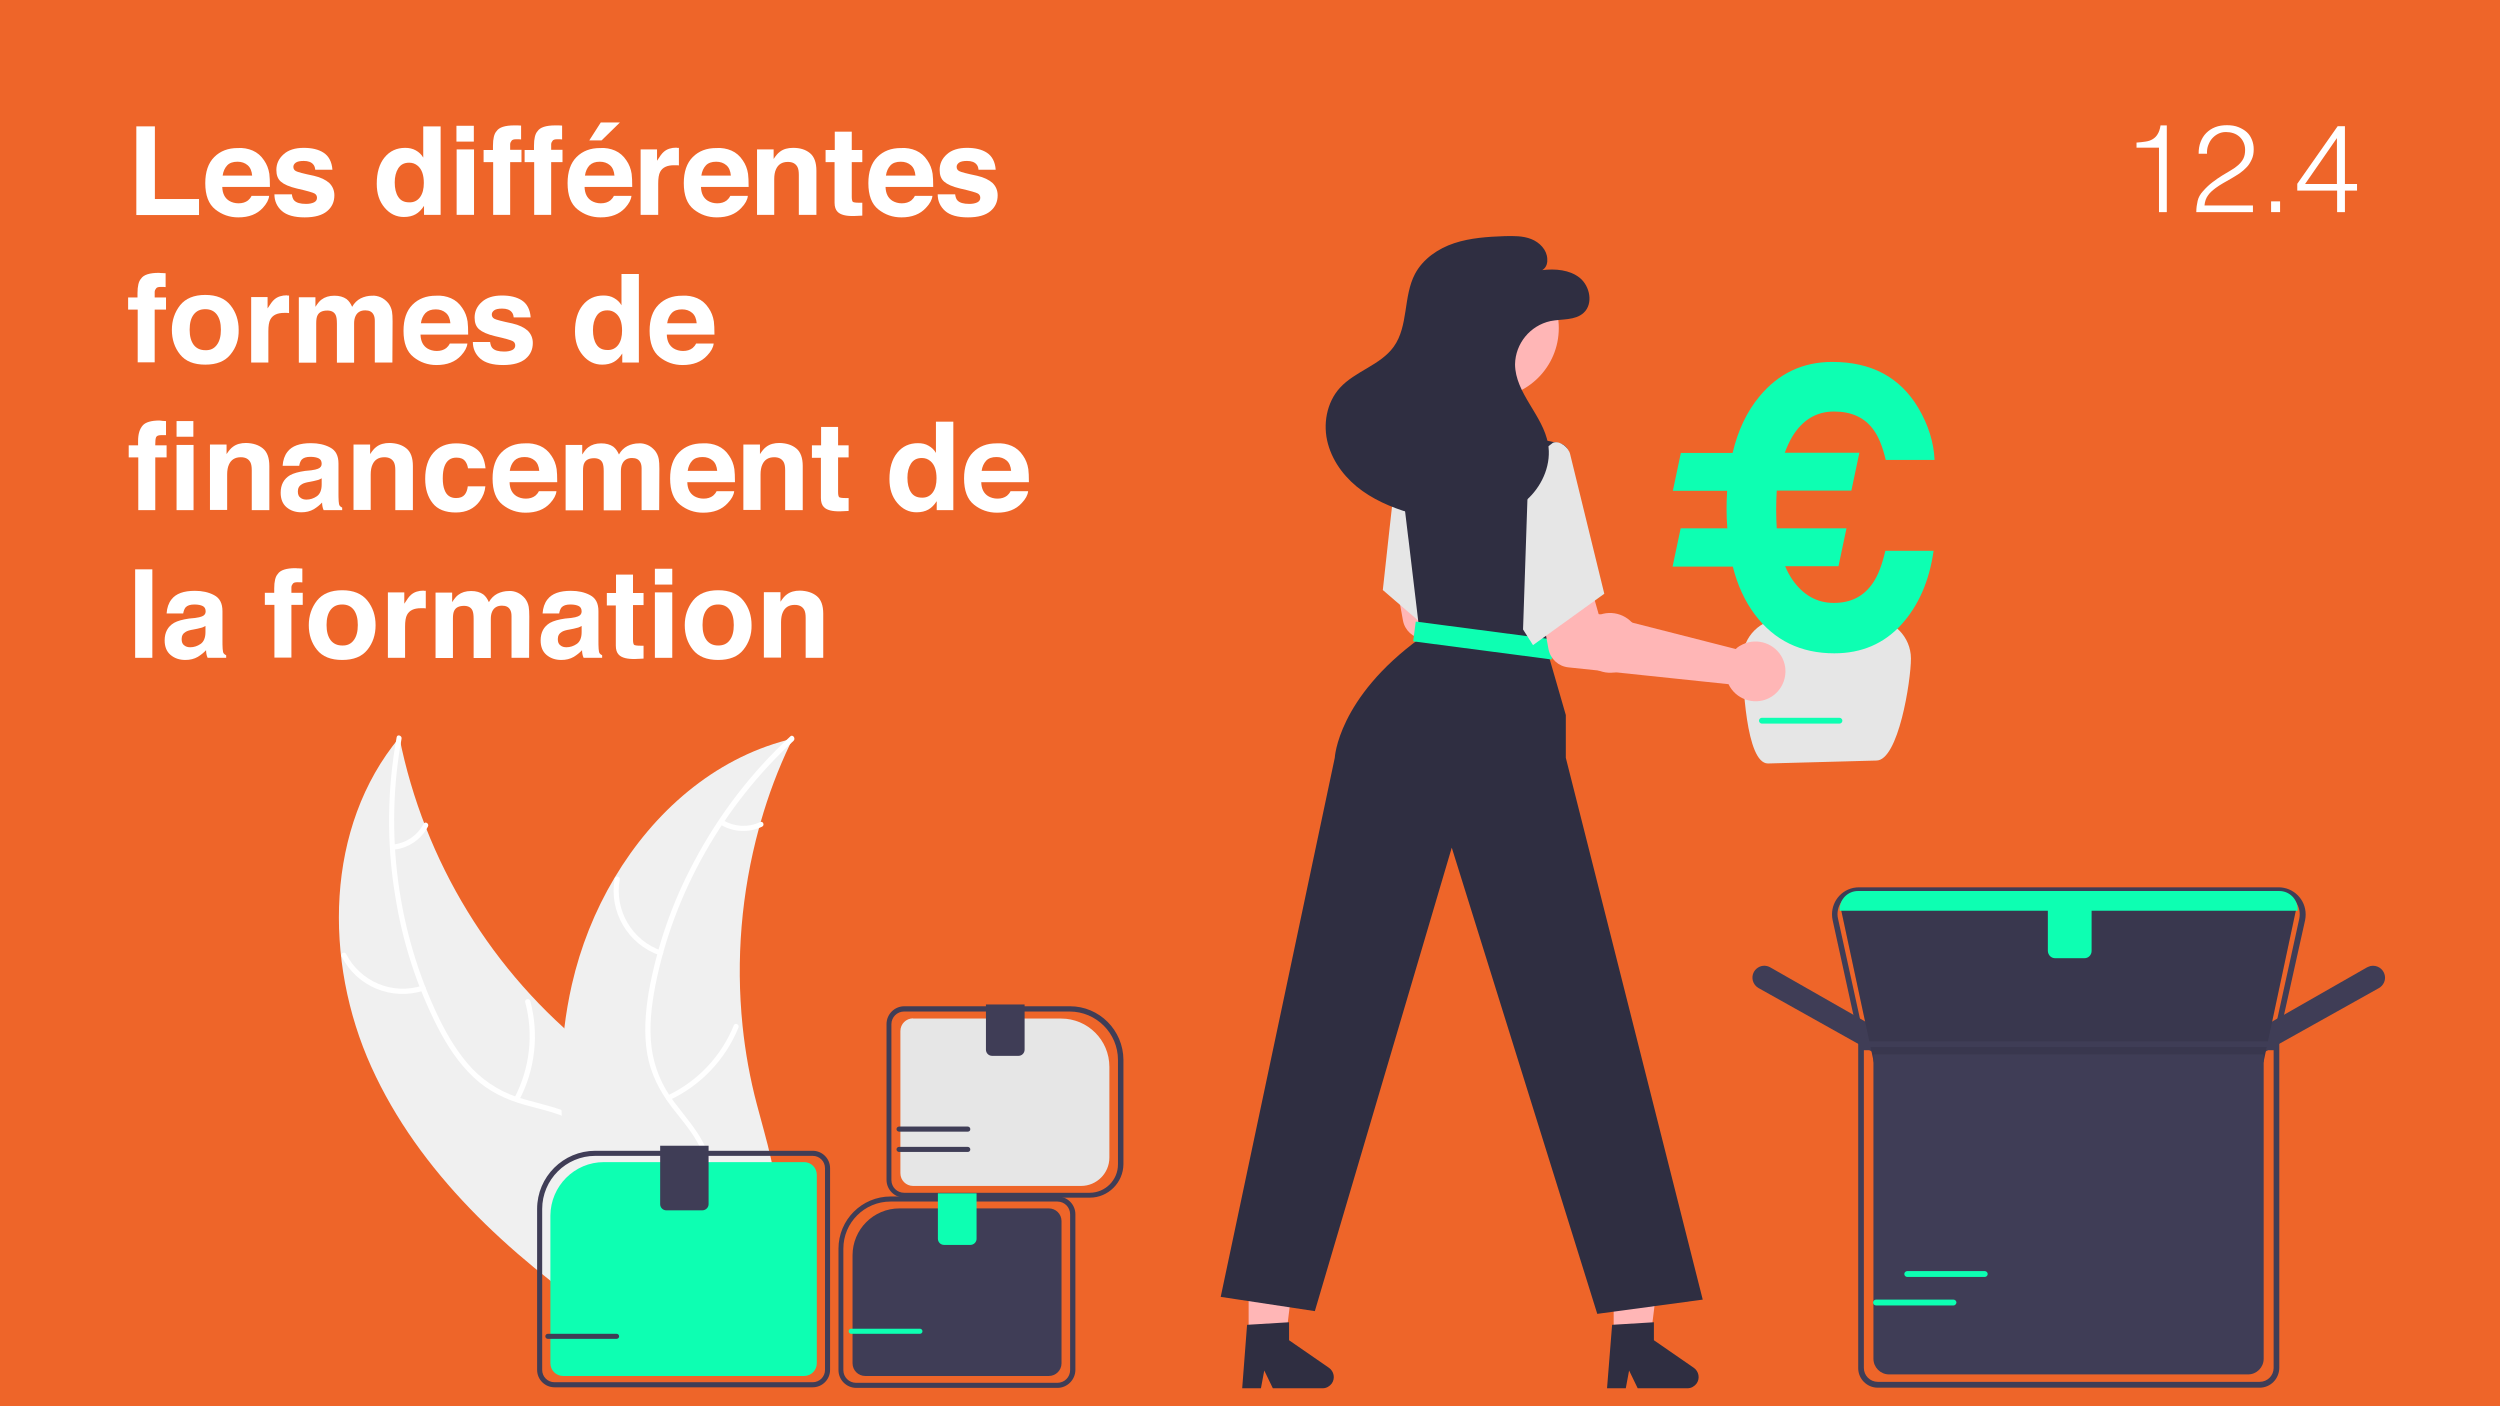 <?xml version="1.0" encoding="UTF-8"?>
<!-- Generator: Adobe Illustrator 27.4.1, SVG Export Plug-In . SVG Version: 6.00 Build 0)  -->
<svg xmlns="http://www.w3.org/2000/svg" xmlns:xlink="http://www.w3.org/1999/xlink" version="1.1" id="Calque_1" x="0px" y="0px" viewBox="0 0 1280 720" style="enable-background:new 0 0 1280 720;" xml:space="preserve">
<style type="text/css">
	.st0{fill:#EE6529;}
	.st1{fill:#FFFFFF;}
	.st2{fill:#F0F0F0;}
	.st3{fill:#E6E6E6;}
	.st4{fill:#FFB6B6;}
	.st5{fill:#2F2E41;}
	.st6{fill:#0DFFB2;}
	.st7{fill:#3F3D56;}
	.st8{opacity:0.1;enable-background:new    ;}
</style>
<rect class="st0" width="1280" height="720"></rect>
<g>
	<path class="st1" d="M69.8,64.7h9.5v37.2h22.6v8.2H69.8V64.7z"></path>
	<path class="st1" d="M129.4,77.1c2.3,1,4.3,2.7,5.8,5c1.4,2,2.3,4.3,2.7,6.9c0.2,1.5,0.3,3.8,0.3,6.7h-24.4   c0.1,3.4,1.3,5.7,3.5,7.1c1.3,0.8,3,1.3,4.8,1.3c2,0,3.6-0.5,4.9-1.5c0.7-0.6,1.3-1.3,1.8-2.3h9c-0.2,2-1.3,4-3.2,6.1   c-3,3.3-7.2,4.9-12.6,4.9c-4.5,0-8.4-1.4-11.8-4.1s-5.1-7.2-5.1-13.4c0-5.8,1.5-10.3,4.6-13.4c3.1-3.1,7.1-4.6,12-4.6   C124.4,75.6,127.1,76.1,129.4,77.1z M116.3,84.7c-1.2,1.3-2,3-2.3,5.2h15.1c-0.2-2.3-0.9-4.1-2.3-5.3c-1.4-1.2-3.1-1.8-5.2-1.8   C119.3,82.8,117.5,83.4,116.3,84.7z"></path>
	<path class="st1" d="M149.4,99.3c0.2,1.6,0.6,2.7,1.2,3.3c1.1,1.2,3.1,1.8,6.1,1.8c1.7,0,3.1-0.3,4.1-0.8s1.5-1.3,1.5-2.3   c0-1-0.4-1.7-1.2-2.2c-0.8-0.5-3.9-1.4-9.2-2.6c-3.8-0.9-6.5-2.1-8.1-3.5c-1.6-1.4-2.3-3.4-2.3-6c0-3.1,1.2-5.8,3.7-8   c2.4-2.2,5.9-3.3,10.3-3.3c4.2,0,7.6,0.8,10.2,2.5s4.2,4.6,4.5,8.7h-8.8c-0.1-1.1-0.4-2-1-2.7c-1-1.2-2.6-1.8-4.9-1.8   c-1.9,0-3.3,0.3-4.1,0.9c-0.8,0.6-1.2,1.3-1.2,2.1c0,1,0.4,1.7,1.3,2.2c0.9,0.5,3.9,1.3,9.2,2.4c3.5,0.8,6.1,2.1,7.9,3.7   c1.7,1.7,2.6,3.8,2.6,6.3c0,3.3-1.2,6-3.7,8.1c-2.5,2.1-6.3,3.2-11.5,3.2c-5.3,0-9.2-1.1-11.7-3.3c-2.5-2.2-3.8-5.1-3.8-8.5H149.4z   "></path>
	<path class="st1" d="M212.9,77c1.6,0.9,2.9,2.1,3.8,3.7v-16h8.9V110h-8.5v-4.6c-1.3,2-2.7,3.4-4.3,4.3s-3.6,1.4-6,1.4   c-3.9,0-7.2-1.6-9.9-4.8c-2.7-3.2-4-7.2-4-12.2c0-5.7,1.3-10.2,4-13.5s6.2-4.9,10.6-4.9C209.5,75.7,211.3,76.1,212.9,77z    M215.1,100.9c1.3-1.8,1.9-4.2,1.9-7.2c0-4.1-1-7-3.1-8.8c-1.3-1.1-2.7-1.6-4.4-1.6c-2.6,0-4.4,1-5.6,2.9c-1.2,1.9-1.8,4.3-1.8,7.2   c0,3.1,0.6,5.6,1.8,7.4c1.2,1.9,3.1,2.8,5.6,2.8C211.9,103.7,213.8,102.7,215.1,100.9z"></path>
	<path class="st1" d="M242.6,72.5h-8.9v-8.1h8.9V72.5z M233.8,76.5h8.9V110h-8.9V76.5z"></path>
	<path class="st1" d="M265,64.2c0.5,0,1.1,0.1,1.8,0.1v7.1c-0.5-0.1-1.3-0.1-2.5-0.1c-1.2,0-2,0.2-2.4,0.8c-0.4,0.5-0.7,1.1-0.7,1.8   s0,1.6,0,2.8h5.8V83h-5.8v27h-8.7V83h-4.9v-6.2h4.8v-2.2c0-3.6,0.6-6.1,1.8-7.4c1.3-2,4.3-3,9.2-3C264.1,64.2,264.6,64.2,265,64.2z   "></path>
	<path class="st1" d="M286,64.2c0.5,0,1.1,0.1,1.8,0.1v7.1c-0.5-0.1-1.3-0.1-2.5-0.1c-1.2,0-2,0.2-2.4,0.8c-0.4,0.5-0.7,1.1-0.7,1.8   s0,1.6,0,2.8h5.8V83h-5.8v27h-8.7V83h-4.9v-6.2h4.8v-2.2c0-3.6,0.6-6.1,1.8-7.4c1.3-2,4.3-3,9.2-3C285,64.2,285.5,64.2,286,64.2z"></path>
	<path class="st1" d="M314.9,77.1c2.3,1,4.3,2.7,5.8,5c1.4,2,2.3,4.3,2.7,6.9c0.2,1.5,0.3,3.8,0.3,6.7h-24.4   c0.1,3.4,1.3,5.7,3.5,7.1c1.3,0.8,3,1.3,4.8,1.3c2,0,3.6-0.5,4.9-1.5c0.7-0.6,1.3-1.3,1.8-2.3h9c-0.2,2-1.3,4-3.2,6.1   c-3,3.3-7.2,4.9-12.6,4.9c-4.5,0-8.4-1.4-11.8-4.1s-5.1-7.2-5.1-13.4c0-5.8,1.5-10.3,4.6-13.4c3.1-3.1,7.1-4.6,12-4.6   C310,75.6,312.6,76.1,314.9,77.1z M301.8,84.7c-1.2,1.3-2,3-2.3,5.2h15.1c-0.2-2.3-0.9-4.1-2.3-5.3c-1.4-1.2-3.1-1.8-5.2-1.8   C304.8,82.8,303.1,83.4,301.8,84.7z M317.4,62.7l-9.4,9.2h-6.3l5.9-9.2H317.4z"></path>
	<path class="st1" d="M346.8,75.7c0.1,0,0.4,0,0.8,0v9c-0.6-0.1-1-0.1-1.5-0.1c-0.4,0-0.8,0-1,0c-3.5,0-5.9,1.1-7.1,3.4   c-0.7,1.3-1,3.3-1,6v16H328V76.5h8.4v5.8c1.4-2.2,2.5-3.8,3.5-4.6c1.6-1.4,3.8-2.1,6.4-2.1C346.5,75.7,346.6,75.7,346.8,75.7z"></path>
	<path class="st1" d="M374.5,77.1c2.3,1,4.3,2.7,5.8,5c1.4,2,2.3,4.3,2.7,6.9c0.2,1.5,0.3,3.8,0.3,6.7h-24.4   c0.1,3.4,1.3,5.7,3.5,7.1c1.3,0.8,3,1.3,4.8,1.3c2,0,3.6-0.5,4.9-1.5c0.7-0.6,1.3-1.3,1.8-2.3h9c-0.2,2-1.3,4-3.3,6.1   c-3,3.3-7.2,4.9-12.6,4.9c-4.5,0-8.4-1.4-11.8-4.1s-5.1-7.2-5.1-13.4c0-5.8,1.5-10.3,4.6-13.4c3.1-3.1,7.1-4.6,12-4.6   C369.5,75.6,372.2,76.1,374.5,77.1z M361.4,84.7c-1.2,1.3-2,3-2.3,5.2h15.1c-0.2-2.3-0.9-4.1-2.3-5.3c-1.4-1.2-3.1-1.8-5.2-1.8   C364.4,82.8,362.6,83.4,361.4,84.7z"></path>
	<path class="st1" d="M414.7,78.4c2.2,1.8,3.3,4.8,3.3,9V110h-9V89.6c0-1.8-0.2-3.1-0.7-4.1c-0.9-1.7-2.5-2.6-4.9-2.6   c-3,0-5,1.3-6.1,3.8c-0.6,1.3-0.9,3-0.9,5.1V110h-8.8V76.5h8.5v4.9c1.1-1.7,2.2-3,3.2-3.7c1.8-1.4,4.1-2,6.8-2   C409.7,75.7,412.5,76.6,414.7,78.4z"></path>
	<path class="st1" d="M422.7,83v-6.2h4.7v-9.4h8.7v9.4h5.4V83h-5.4v17.7c0,1.4,0.2,2.2,0.5,2.6c0.3,0.3,1.4,0.5,3.2,0.5   c0.3,0,0.5,0,0.8,0s0.6,0,0.9,0v6.6l-4.2,0.2c-4.1,0.1-7-0.6-8.5-2.2c-1-1-1.5-2.6-1.5-4.6V83H422.7z"></path>
	<path class="st1" d="M469,77.1c2.3,1,4.3,2.7,5.8,5c1.4,2,2.3,4.3,2.7,6.9c0.2,1.5,0.3,3.8,0.3,6.7h-24.4c0.1,3.4,1.3,5.7,3.5,7.1   c1.3,0.8,3,1.3,4.8,1.3c2,0,3.6-0.5,4.9-1.5c0.7-0.6,1.3-1.3,1.8-2.3h9c-0.2,2-1.3,4-3.3,6.1c-3,3.3-7.2,4.9-12.6,4.9   c-4.5,0-8.4-1.4-11.8-4.1s-5.1-7.2-5.1-13.4c0-5.8,1.5-10.3,4.6-13.4c3.1-3.1,7.1-4.6,12-4.6C464,75.6,466.7,76.1,469,77.1z    M455.9,84.7c-1.2,1.3-2,3-2.3,5.2h15.1c-0.2-2.3-0.9-4.1-2.3-5.3c-1.4-1.2-3.1-1.8-5.2-1.8C458.9,82.8,457.1,83.4,455.9,84.7z"></path>
	<path class="st1" d="M489,99.3c0.2,1.6,0.6,2.7,1.2,3.3c1.1,1.2,3.1,1.8,6.1,1.8c1.7,0,3.1-0.3,4.1-0.8c1-0.5,1.5-1.3,1.5-2.3   c0-1-0.4-1.7-1.2-2.2c-0.8-0.5-3.9-1.4-9.2-2.6c-3.8-0.9-6.5-2.1-8.1-3.5c-1.6-1.4-2.3-3.4-2.3-6c0-3.1,1.2-5.8,3.7-8   c2.4-2.2,5.9-3.3,10.3-3.3c4.2,0,7.6,0.8,10.2,2.5s4.2,4.6,4.5,8.7h-8.8c-0.1-1.1-0.4-2-1-2.7c-1-1.2-2.6-1.8-4.9-1.8   c-1.9,0-3.3,0.3-4.1,0.9s-1.2,1.3-1.2,2.1c0,1,0.4,1.7,1.3,2.2c0.9,0.5,3.9,1.3,9.2,2.4c3.5,0.8,6.1,2.1,7.9,3.7   c1.7,1.7,2.6,3.8,2.6,6.3c0,3.3-1.2,6-3.7,8.1c-2.5,2.1-6.3,3.2-11.5,3.2c-5.3,0-9.2-1.1-11.7-3.3c-2.5-2.2-3.8-5.1-3.8-8.5H489z"></path>
	<path class="st1" d="M83,139.8c0.5,0,1.1,0.1,1.8,0.1v7.1c-0.5-0.1-1.3-0.1-2.5-0.1c-1.2,0-2,0.2-2.4,0.8c-0.4,0.5-0.7,1.1-0.7,1.8   s0,1.6,0,2.8H85v6.2h-5.8v27h-8.7v-27h-4.9v-6.2h4.8v-2.2c0-3.6,0.6-6.1,1.8-7.4c1.3-2,4.3-3,9.2-3C82,139.8,82.5,139.8,83,139.8z"></path>
	<path class="st1" d="M118,181.5c-2.8,3.5-7.1,5.2-12.9,5.2c-5.8,0-10.1-1.7-12.9-5.2c-2.8-3.5-4.2-7.7-4.2-12.6   c0-4.8,1.4-9,4.2-12.6c2.8-3.5,7.1-5.3,12.9-5.3c5.8,0,10.1,1.8,12.9,5.3c2.8,3.5,4.2,7.7,4.2,12.6   C122.3,173.8,120.9,178,118,181.5z M111,176.6c1.4-1.8,2.1-4.4,2.1-7.8s-0.7-5.9-2.1-7.8c-1.4-1.8-3.3-2.7-5.9-2.7   c-2.6,0-4.5,0.9-5.9,2.7c-1.4,1.8-2.1,4.4-2.1,7.8s0.7,5.9,2.1,7.8c1.4,1.8,3.4,2.7,5.9,2.7C107.7,179.4,109.6,178.5,111,176.6z"></path>
	<path class="st1" d="M147.2,151.3c0.1,0,0.4,0,0.8,0v9c-0.6-0.1-1-0.1-1.5-0.1s-0.8,0-1,0c-3.5,0-5.9,1.1-7.1,3.4   c-0.7,1.3-1,3.3-1,6v16h-8.8v-33.5h8.4v5.8c1.4-2.2,2.5-3.8,3.5-4.6c1.6-1.4,3.8-2.1,6.4-2.1C146.9,151.3,147.1,151.3,147.2,151.3z   "></path>
	<path class="st1" d="M194.9,152.2c1.4,0.6,2.7,1.6,3.9,3c0.9,1.2,1.6,2.6,1.9,4.3c0.2,1.1,0.3,2.8,0.3,5l-0.1,21.1h-9v-21.3   c0-1.3-0.2-2.3-0.6-3.1c-0.8-1.6-2.2-2.3-4.3-2.3c-2.4,0-4.1,1-5,3c-0.5,1.1-0.7,2.3-0.7,3.8v20h-8.8v-20c0-2-0.2-3.4-0.6-4.3   c-0.7-1.6-2.2-2.4-4.3-2.4c-2.5,0-4.2,0.8-5,2.4c-0.5,0.9-0.7,2.3-0.7,4.1v20.2h-8.9v-33.5h8.5v4.9c1.1-1.7,2.1-3,3.1-3.7   c1.7-1.3,3.9-2,6.6-2c2.6,0,4.6,0.6,6.2,1.7c1.3,1,2.2,2.4,2.9,4c1.1-2,2.6-3.4,4.3-4.3c1.8-0.9,3.8-1.4,6-1.4   C192,151.3,193.5,151.6,194.9,152.2z"></path>
	<path class="st1" d="M230.9,152.7c2.3,1,4.3,2.7,5.8,5c1.4,2,2.3,4.3,2.7,6.9c0.2,1.5,0.3,3.8,0.3,6.7h-24.4   c0.1,3.4,1.3,5.7,3.5,7.1c1.3,0.8,3,1.3,4.8,1.3c2,0,3.6-0.5,4.9-1.5c0.7-0.6,1.3-1.3,1.8-2.3h9c-0.2,2-1.3,4-3.2,6.1   c-3,3.3-7.2,4.9-12.6,4.9c-4.5,0-8.4-1.4-11.8-4.1s-5.1-7.2-5.1-13.4c0-5.8,1.5-10.3,4.6-13.4c3.1-3.1,7.1-4.6,12-4.6   C226,151.2,228.6,151.7,230.9,152.7z M217.8,160.3c-1.2,1.3-2,3-2.3,5.2h15.1c-0.2-2.3-0.9-4.1-2.3-5.3c-1.4-1.2-3.1-1.8-5.2-1.8   C220.8,158.4,219.1,159,217.8,160.3z"></path>
	<path class="st1" d="M250.9,174.9c0.2,1.6,0.6,2.7,1.2,3.3c1.1,1.2,3.1,1.8,6.1,1.8c1.7,0,3.1-0.3,4.1-0.8s1.5-1.3,1.5-2.3   c0-1-0.4-1.7-1.2-2.2c-0.8-0.5-3.9-1.4-9.2-2.6c-3.8-0.9-6.5-2.1-8.1-3.5c-1.6-1.4-2.3-3.4-2.3-6c0-3.1,1.2-5.8,3.7-8   c2.4-2.2,5.9-3.3,10.3-3.3c4.2,0,7.6,0.8,10.2,2.5s4.2,4.6,4.5,8.7H263c-0.1-1.1-0.4-2-1-2.7c-1-1.2-2.6-1.8-4.9-1.8   c-1.9,0-3.3,0.3-4.1,0.9c-0.8,0.6-1.2,1.3-1.2,2.1c0,1,0.4,1.7,1.3,2.2c0.9,0.5,3.9,1.3,9.2,2.4c3.5,0.8,6.1,2.1,7.9,3.7   c1.7,1.7,2.6,3.8,2.6,6.3c0,3.3-1.2,6-3.7,8.1c-2.5,2.1-6.3,3.2-11.5,3.2c-5.3,0-9.2-1.1-11.7-3.3c-2.5-2.2-3.8-5.1-3.8-8.5H250.9z   "></path>
	<path class="st1" d="M314.4,152.6c1.6,0.9,2.9,2.1,3.8,3.7v-16h8.9v45.3h-8.5V181c-1.3,2-2.7,3.4-4.3,4.3s-3.6,1.4-6,1.4   c-3.9,0-7.2-1.6-9.9-4.8c-2.7-3.2-4-7.2-4-12.2c0-5.7,1.3-10.2,4-13.5s6.2-4.9,10.6-4.9C311.1,151.3,312.9,151.7,314.4,152.6z    M316.6,176.5c1.3-1.8,1.9-4.2,1.9-7.2c0-4.1-1-7-3.1-8.8c-1.3-1.1-2.7-1.6-4.4-1.6c-2.6,0-4.4,1-5.6,2.9c-1.2,1.9-1.8,4.3-1.8,7.2   c0,3.1,0.6,5.6,1.8,7.4c1.2,1.9,3.1,2.8,5.6,2.8C313.4,179.3,315.3,178.3,316.6,176.5z"></path>
	<path class="st1" d="M357,152.7c2.3,1,4.3,2.7,5.8,5c1.4,2,2.3,4.3,2.7,6.9c0.2,1.5,0.3,3.8,0.3,6.7h-24.4c0.1,3.4,1.3,5.7,3.5,7.1   c1.3,0.8,3,1.3,4.8,1.3c2,0,3.6-0.5,4.9-1.5c0.7-0.6,1.3-1.3,1.8-2.3h9c-0.2,2-1.3,4-3.3,6.1c-3,3.3-7.2,4.9-12.6,4.9   c-4.5,0-8.4-1.4-11.8-4.1s-5.1-7.2-5.1-13.4c0-5.8,1.5-10.3,4.6-13.4c3.1-3.1,7.1-4.6,12-4.6C352,151.2,354.7,151.7,357,152.7z    M343.9,160.3c-1.2,1.3-2,3-2.3,5.2h15.1c-0.2-2.3-0.9-4.1-2.3-5.3c-1.4-1.2-3.1-1.8-5.2-1.8C346.9,158.4,345.1,159,343.9,160.3z"></path>
	<path class="st1" d="M83.3,215.5c0.6,0,1.1,0.1,1.7,0.1v7.2c-0.4,0-0.8,0-1.2,0c-0.4,0-0.9,0-1.4,0c-1.4,0-2.2,0.4-2.5,1.1   s-0.4,1.9-0.4,3.5v0.6h5.8v6.2h-5.8v27h-8.7v-27h-4.9V228h4.8v-2.2c0-3.6,0.8-6.2,2.4-8c1.4-1.6,4.3-2.5,8.6-2.5   C82.2,215.4,82.7,215.4,83.3,215.5z M90.4,215.6H99v8h-8.6V215.6z M90.4,227.8h8.7v33.4h-8.7V227.8z"></path>
	<path class="st1" d="M134.6,229.6c2.2,1.8,3.3,4.8,3.3,9v22.6h-9v-20.4c0-1.8-0.2-3.1-0.7-4.1c-0.9-1.7-2.5-2.6-4.9-2.6   c-3,0-5,1.3-6.1,3.8c-0.6,1.3-0.9,3-0.9,5.1v18.1h-8.8v-33.5h8.5v4.9c1.1-1.7,2.2-3,3.2-3.7c1.8-1.4,4.1-2,6.8-2   C129.6,226.9,132.4,227.8,134.6,229.6z"></path>
	<path class="st1" d="M159.3,240.8c1.6-0.2,2.8-0.5,3.5-0.8c1.3-0.5,1.9-1.4,1.9-2.5c0-1.4-0.5-2.3-1.5-2.8c-1-0.5-2.4-0.8-4.3-0.8   c-2.1,0-3.6,0.5-4.5,1.5c-0.6,0.8-1,1.8-1.2,3.1h-8.5c0.2-2.9,1-5.3,2.5-7.2c2.3-3,6.3-4.4,12-4.4c3.7,0,7,0.7,9.8,2.2   c2.9,1.5,4.3,4.2,4.3,8.2v15.4c0,1.1,0,2.4,0.1,3.9c0.1,1.1,0.2,1.9,0.5,2.3c0.3,0.4,0.7,0.7,1.3,1v1.3h-9.5   c-0.3-0.7-0.5-1.3-0.6-1.9c-0.1-0.6-0.2-1.3-0.2-2c-1.2,1.3-2.6,2.4-4.2,3.4c-1.9,1.1-4,1.6-6.4,1.6c-3.1,0-5.6-0.9-7.6-2.6   c-2-1.7-3-4.2-3-7.4c0-4.1,1.6-7.1,4.8-9c1.8-1,4.3-1.7,7.7-2.2L159.3,240.8z M164.7,244.9c-0.6,0.3-1.1,0.6-1.7,0.8   c-0.6,0.2-1.4,0.4-2.4,0.6l-2,0.4c-1.9,0.3-3.2,0.7-4,1.2c-1.4,0.8-2.1,2-2.1,3.7c0,1.5,0.4,2.6,1.3,3.2c0.8,0.7,1.9,1,3.1,1   c1.9,0,3.7-0.6,5.3-1.7c1.6-1.1,2.5-3.1,2.5-6.1V244.9z"></path>
	<path class="st1" d="M208.1,229.6c2.2,1.8,3.3,4.8,3.3,9v22.6h-9v-20.4c0-1.8-0.2-3.1-0.7-4.1c-0.9-1.7-2.5-2.6-4.9-2.6   c-3,0-5,1.3-6.1,3.8c-0.6,1.3-0.9,3-0.9,5.1v18.1h-8.8v-33.5h8.5v4.9c1.1-1.7,2.2-3,3.2-3.7c1.8-1.4,4.1-2,6.8-2   C203.1,226.9,205.9,227.8,208.1,229.6z"></path>
	<path class="st1" d="M239.6,239.7c-0.2-1.3-0.6-2.4-1.3-3.4c-1-1.4-2.5-2-4.6-2c-3,0-5,1.5-6.1,4.4c-0.6,1.6-0.9,3.6-0.9,6.2   c0,2.5,0.3,4.4,0.9,5.9c1,2.8,3,4.2,5.9,4.2c2.1,0,3.5-0.6,4.4-1.7s1.4-2.5,1.6-4.3h9c-0.2,2.7-1.2,5.2-2.9,7.6   c-2.8,3.8-6.8,5.8-12.2,5.8s-9.4-1.6-11.9-4.8s-3.8-7.3-3.8-12.4c0-5.8,1.4-10.2,4.2-13.4c2.8-3.2,6.7-4.8,11.6-4.8   c4.2,0,7.7,0.9,10.3,2.8c2.7,1.9,4.3,5.2,4.8,10H239.6z"></path>
	<path class="st1" d="M276.5,228.3c2.3,1,4.3,2.7,5.8,5c1.4,2,2.3,4.3,2.7,6.9c0.2,1.5,0.3,3.8,0.3,6.7h-24.4   c0.1,3.4,1.3,5.7,3.5,7.1c1.3,0.8,3,1.3,4.8,1.3c2,0,3.6-0.5,4.9-1.5c0.7-0.6,1.3-1.3,1.8-2.3h9c-0.2,2-1.3,4-3.2,6.1   c-3,3.3-7.2,4.9-12.6,4.9c-4.5,0-8.4-1.4-11.8-4.1s-5.1-7.2-5.1-13.4c0-5.8,1.5-10.3,4.6-13.4c3.1-3.1,7.1-4.6,12-4.6   C271.5,226.8,274.1,227.3,276.5,228.3z M263.3,235.9c-1.2,1.3-2,3-2.3,5.2h15.1c-0.2-2.3-0.9-4.1-2.3-5.3c-1.4-1.2-3.1-1.8-5.2-1.8   C266.3,234,264.6,234.6,263.3,235.9z"></path>
	<path class="st1" d="M331.5,227.8c1.4,0.6,2.7,1.6,3.9,3c0.9,1.2,1.6,2.6,1.9,4.3c0.2,1.1,0.3,2.8,0.3,5l-0.1,21.1h-9v-21.3   c0-1.3-0.2-2.3-0.6-3.1c-0.8-1.6-2.2-2.3-4.3-2.3c-2.4,0-4.1,1-5,3c-0.5,1.1-0.7,2.3-0.7,3.8v20h-8.8v-20c0-2-0.2-3.4-0.6-4.3   c-0.7-1.6-2.2-2.4-4.3-2.4c-2.5,0-4.2,0.8-5,2.4c-0.5,0.9-0.7,2.3-0.7,4.1v20.2h-8.9v-33.5h8.5v4.9c1.1-1.7,2.1-3,3.1-3.7   c1.7-1.3,3.9-2,6.6-2c2.6,0,4.6,0.6,6.2,1.7c1.3,1,2.2,2.4,2.9,4c1.1-2,2.6-3.4,4.3-4.3c1.8-0.9,3.8-1.4,6-1.4   C328.6,226.9,330,227.2,331.5,227.8z"></path>
	<path class="st1" d="M367.5,228.3c2.3,1,4.3,2.7,5.8,5c1.4,2,2.3,4.3,2.7,6.9c0.2,1.5,0.3,3.8,0.3,6.7h-24.4   c0.1,3.4,1.3,5.7,3.5,7.1c1.3,0.8,3,1.3,4.8,1.3c2,0,3.6-0.5,4.9-1.5c0.7-0.6,1.3-1.3,1.8-2.3h9c-0.2,2-1.3,4-3.3,6.1   c-3,3.3-7.2,4.9-12.6,4.9c-4.5,0-8.4-1.4-11.8-4.1s-5.1-7.2-5.1-13.4c0-5.8,1.5-10.3,4.6-13.4c3.1-3.1,7.1-4.6,12-4.6   C362.5,226.8,365.2,227.3,367.5,228.3z M354.4,235.9c-1.2,1.3-2,3-2.3,5.2h15.1c-0.2-2.3-0.9-4.1-2.3-5.3c-1.4-1.2-3.1-1.8-5.2-1.8   C357.4,234,355.6,234.6,354.4,235.9z"></path>
	<path class="st1" d="M407.7,229.6c2.2,1.8,3.3,4.8,3.3,9v22.6h-9v-20.4c0-1.8-0.2-3.1-0.7-4.1c-0.9-1.7-2.5-2.6-4.9-2.6   c-3,0-5,1.3-6.1,3.8c-0.6,1.3-0.9,3-0.9,5.1v18.1h-8.8v-33.5h8.5v4.9c1.1-1.7,2.2-3,3.2-3.7c1.8-1.4,4.1-2,6.8-2   C402.7,226.9,405.5,227.8,407.7,229.6z"></path>
	<path class="st1" d="M415.7,234.2V228h4.7v-9.4h8.7v9.4h5.4v6.2h-5.4v17.7c0,1.4,0.2,2.2,0.5,2.6c0.3,0.3,1.4,0.5,3.2,0.5   c0.3,0,0.5,0,0.8,0s0.6,0,0.9,0v6.6l-4.2,0.2c-4.1,0.1-7-0.6-8.5-2.2c-1-1-1.5-2.6-1.5-4.6v-20.6H415.7z"></path>
	<path class="st1" d="M475.4,228.2c1.6,0.9,2.9,2.1,3.8,3.7v-16h8.9v45.3h-8.5v-4.6c-1.3,2-2.7,3.4-4.3,4.3s-3.6,1.4-6,1.4   c-3.9,0-7.2-1.6-9.9-4.8c-2.7-3.2-4-7.2-4-12.2c0-5.7,1.3-10.2,4-13.5s6.2-4.9,10.6-4.9C472.1,226.9,473.9,227.3,475.4,228.2z    M477.6,252.1c1.3-1.8,1.9-4.2,1.9-7.2c0-4.1-1-7-3.1-8.8c-1.3-1.1-2.7-1.6-4.4-1.6c-2.6,0-4.4,1-5.6,2.9c-1.2,1.9-1.8,4.3-1.8,7.2   c0,3.1,0.6,5.6,1.8,7.4c1.2,1.9,3.1,2.8,5.6,2.8C474.4,254.9,476.3,253.9,477.6,252.1z"></path>
	<path class="st1" d="M518,228.3c2.3,1,4.3,2.7,5.8,5c1.4,2,2.3,4.3,2.7,6.9c0.2,1.5,0.3,3.8,0.3,6.7h-24.4c0.1,3.4,1.3,5.7,3.5,7.1   c1.3,0.8,3,1.3,4.8,1.3c2,0,3.6-0.5,4.9-1.5c0.7-0.6,1.3-1.3,1.8-2.3h9c-0.2,2-1.3,4-3.3,6.1c-3,3.3-7.2,4.9-12.6,4.9   c-4.5,0-8.4-1.4-11.8-4.1s-5.1-7.2-5.1-13.4c0-5.8,1.5-10.3,4.6-13.4c3.1-3.1,7.1-4.6,12-4.6C513,226.8,515.7,227.3,518,228.3z    M504.9,235.9c-1.2,1.3-2,3-2.3,5.2h15.1c-0.2-2.3-0.9-4.1-2.3-5.3c-1.4-1.2-3.1-1.8-5.2-1.8C507.9,234,506.1,234.6,504.9,235.9z"></path>
	<path class="st1" d="M78,336.8h-8.8v-45.3H78V336.8z"></path>
	<path class="st1" d="M99.9,316.4c1.6-0.2,2.8-0.5,3.5-0.8c1.3-0.5,1.9-1.4,1.9-2.5c0-1.4-0.5-2.3-1.5-2.8c-1-0.5-2.4-0.8-4.3-0.8   c-2.1,0-3.6,0.5-4.5,1.5c-0.6,0.8-1,1.8-1.2,3.1h-8.5c0.2-2.9,1-5.3,2.5-7.2c2.3-3,6.3-4.4,12-4.4c3.7,0,7,0.7,9.8,2.2   c2.9,1.5,4.3,4.2,4.3,8.2v15.4c0,1.1,0,2.4,0.1,3.9c0.1,1.1,0.2,1.9,0.5,2.3c0.3,0.4,0.7,0.7,1.3,1v1.3h-9.5   c-0.3-0.7-0.5-1.3-0.6-1.9c-0.1-0.6-0.2-1.3-0.2-2c-1.2,1.3-2.6,2.4-4.2,3.4c-1.9,1.1-4,1.6-6.4,1.6c-3.1,0-5.6-0.9-7.6-2.6   c-2-1.7-3-4.2-3-7.4c0-4.1,1.6-7.1,4.8-9c1.8-1,4.3-1.7,7.7-2.2L99.9,316.4z M105.2,320.5c-0.6,0.3-1.1,0.6-1.7,0.8   c-0.6,0.2-1.4,0.4-2.4,0.6l-2,0.4c-1.9,0.3-3.2,0.7-4,1.2c-1.4,0.8-2.1,2-2.1,3.7c0,1.5,0.4,2.6,1.3,3.2c0.8,0.7,1.9,1,3.1,1   c1.9,0,3.7-0.6,5.3-1.7c1.6-1.1,2.5-3.1,2.5-6.1V320.5z"></path>
	<path class="st1" d="M153,291c0.5,0,1.1,0.1,1.8,0.1v7.1c-0.5-0.1-1.3-0.1-2.5-0.1c-1.2,0-2,0.2-2.4,0.8c-0.4,0.5-0.7,1.1-0.7,1.8   s0,1.6,0,2.8h5.8v6.2h-5.8v27h-8.7v-27h-4.9v-6.2h4.8v-2.2c0-3.6,0.6-6.1,1.8-7.4c1.3-2,4.3-3,9.2-3C152,291,152.6,291,153,291z"></path>
	<path class="st1" d="M188.1,332.7c-2.8,3.5-7.1,5.2-12.9,5.2c-5.8,0-10.1-1.7-12.9-5.2c-2.8-3.5-4.2-7.7-4.2-12.6   c0-4.8,1.4-9,4.2-12.6c2.8-3.5,7.1-5.3,12.9-5.3c5.8,0,10.1,1.8,12.9,5.3c2.8,3.5,4.2,7.7,4.2,12.6   C192.3,325,190.9,329.2,188.1,332.7z M181.1,327.8c1.4-1.8,2.1-4.4,2.1-7.8s-0.7-5.9-2.1-7.8c-1.4-1.8-3.3-2.7-5.9-2.7   c-2.6,0-4.5,0.9-5.9,2.7c-1.4,1.8-2.1,4.4-2.1,7.8s0.7,5.9,2.1,7.8c1.4,1.8,3.4,2.7,5.9,2.7C177.7,330.6,179.7,329.7,181.1,327.8z"></path>
	<path class="st1" d="M217.2,302.5c0.1,0,0.4,0,0.8,0v9c-0.6-0.1-1-0.1-1.5-0.1s-0.8,0-1,0c-3.5,0-5.9,1.1-7.1,3.4   c-0.7,1.3-1,3.3-1,6v16h-8.8v-33.5h8.4v5.8c1.4-2.2,2.5-3.8,3.5-4.6c1.6-1.4,3.8-2.1,6.4-2.1C217,302.5,217.1,302.5,217.2,302.5z"></path>
	<path class="st1" d="M264.9,303.4c1.4,0.6,2.7,1.6,3.9,3c0.9,1.2,1.6,2.6,1.9,4.3c0.2,1.1,0.3,2.8,0.3,5l-0.1,21.1h-9v-21.3   c0-1.3-0.2-2.3-0.6-3.1c-0.8-1.6-2.2-2.3-4.3-2.3c-2.4,0-4.1,1-5,3c-0.5,1.1-0.7,2.3-0.7,3.8v20h-8.8v-20c0-2-0.2-3.4-0.6-4.3   c-0.7-1.6-2.2-2.4-4.3-2.4c-2.5,0-4.2,0.8-5,2.4c-0.5,0.9-0.7,2.3-0.7,4.1v20.2H223v-33.5h8.5v4.9c1.1-1.7,2.1-3,3.1-3.7   c1.7-1.3,3.9-2,6.6-2c2.6,0,4.6,0.6,6.2,1.7c1.3,1,2.2,2.4,2.9,4c1.1-2,2.6-3.4,4.3-4.3c1.8-0.9,3.8-1.4,6-1.4   C262.1,302.5,263.5,302.8,264.9,303.4z"></path>
	<path class="st1" d="M292.4,316.4c1.6-0.2,2.8-0.5,3.5-0.8c1.3-0.5,1.9-1.4,1.9-2.5c0-1.4-0.5-2.3-1.5-2.8c-1-0.5-2.4-0.8-4.3-0.8   c-2.1,0-3.6,0.5-4.5,1.5c-0.6,0.8-1,1.8-1.2,3.1h-8.5c0.2-2.9,1-5.3,2.5-7.2c2.3-3,6.3-4.4,12-4.4c3.7,0,7,0.7,9.8,2.2   c2.9,1.5,4.3,4.2,4.3,8.2v15.4c0,1.1,0,2.4,0.1,3.9c0.1,1.1,0.2,1.9,0.5,2.3c0.3,0.4,0.7,0.7,1.3,1v1.3h-9.5   c-0.3-0.7-0.5-1.3-0.6-1.9c-0.1-0.6-0.2-1.3-0.2-2c-1.2,1.3-2.6,2.4-4.2,3.4c-1.9,1.1-4,1.6-6.4,1.6c-3.1,0-5.6-0.9-7.6-2.6   c-2-1.7-3-4.2-3-7.4c0-4.1,1.6-7.1,4.8-9c1.8-1,4.3-1.7,7.7-2.2L292.4,316.4z M297.8,320.5c-0.6,0.3-1.1,0.6-1.7,0.8   c-0.6,0.2-1.4,0.4-2.4,0.6l-2,0.4c-1.9,0.3-3.2,0.7-4,1.2c-1.4,0.8-2.1,2-2.1,3.7c0,1.5,0.4,2.6,1.3,3.2c0.8,0.7,1.9,1,3.1,1   c1.9,0,3.7-0.6,5.3-1.7c1.6-1.1,2.5-3.1,2.5-6.1V320.5z"></path>
	<path class="st1" d="M310.7,309.8v-6.2h4.7v-9.4h8.7v9.4h5.4v6.2h-5.4v17.7c0,1.4,0.2,2.2,0.5,2.6c0.3,0.3,1.4,0.5,3.2,0.5   c0.3,0,0.5,0,0.8,0s0.6,0,0.9,0v6.6l-4.2,0.2c-4.1,0.1-7-0.6-8.5-2.2c-1-1-1.5-2.6-1.5-4.6v-20.6H310.7z"></path>
	<path class="st1" d="M344.2,299.3h-8.9v-8.1h8.9V299.3z M335.3,303.3h8.9v33.5h-8.9V303.3z"></path>
	<path class="st1" d="M380.6,332.7c-2.8,3.5-7.1,5.2-12.9,5.2s-10.1-1.7-12.9-5.2c-2.8-3.5-4.2-7.7-4.2-12.6c0-4.8,1.4-9,4.2-12.6   c2.8-3.5,7.1-5.3,12.9-5.3s10.1,1.8,12.9,5.3c2.8,3.5,4.2,7.7,4.2,12.6C384.9,325,383.4,329.2,380.6,332.7z M373.6,327.8   c1.4-1.8,2.1-4.4,2.1-7.8s-0.7-5.9-2.1-7.8c-1.4-1.8-3.3-2.7-5.9-2.7s-4.5,0.9-5.9,2.7c-1.4,1.8-2.1,4.4-2.1,7.8s0.7,5.9,2.1,7.8   c1.4,1.8,3.4,2.7,5.9,2.7S372.2,329.7,373.6,327.8z"></path>
	<path class="st1" d="M418.2,305.2c2.2,1.8,3.3,4.8,3.3,9v22.6h-9v-20.4c0-1.8-0.2-3.1-0.7-4.1c-0.9-1.7-2.5-2.6-4.9-2.6   c-3,0-5,1.3-6.1,3.8c-0.6,1.3-0.9,3-0.9,5.1v18.1h-8.8v-33.5h8.5v4.9c1.1-1.7,2.2-3,3.2-3.7c1.8-1.4,4.1-2,6.8-2   C413.1,302.5,416,303.4,418.2,305.2z"></path>
</g>
<g>
	<path class="st1" d="M1105.4,75.6h-11.5V73c1.7-0.1,3.2-0.3,4.6-0.5c1.4-0.2,2.6-0.6,3.6-1.2c1-0.6,1.9-1.4,2.6-2.6   c0.7-1.1,1.2-2.6,1.5-4.5h3.2v44.4h-4V75.6z"></path>
	<path class="st1" d="M1125.7,78.7c0-2.2,0.3-4.2,1-6s1.6-3.3,2.9-4.6c1.3-1.3,2.8-2.3,4.6-3c1.8-0.7,3.8-1,6-1c2.2,0,4.2,0.3,5.9,1   c1.7,0.7,3.1,1.5,4.3,2.6c1.2,1.1,2,2.4,2.6,3.9c0.6,1.5,0.9,3.1,0.9,4.8c0,2-0.3,3.7-1,5.2c-0.7,1.5-1.5,2.9-2.6,4   c-1.1,1.2-2.3,2.2-3.7,3.2c-1.4,0.9-2.8,1.8-4.2,2.6c-1.4,0.8-2.8,1.6-4.2,2.4c-1.4,0.8-2.6,1.6-3.7,2.4c-0.7,0.5-1.4,1.1-2.1,1.7   c-0.7,0.6-1.3,1.3-1.8,2c-0.5,0.7-1,1.5-1.3,2.4c-0.3,0.9-0.5,1.8-0.6,2.9h24.8v3.4h-29c0-2.1,0.3-4.1,0.7-5.8   c0.4-1.7,1.3-3.4,2.8-5c1.6-1.8,3.2-3.3,4.8-4.5c1.7-1.3,3.3-2.4,4.9-3.4c1.6-1,3.1-1.9,4.5-2.7c1.4-0.8,2.7-1.7,3.8-2.7   c1.1-1,2-2.1,2.6-3.3c0.6-1.2,0.9-2.7,0.9-4.5c0-1.4-0.3-2.7-0.8-3.8c-0.5-1.1-1.2-2.1-2.1-2.9c-0.9-0.8-1.9-1.4-3.1-1.8   c-1.2-0.4-2.5-0.6-3.8-0.6c-1.5,0-2.8,0.3-4,0.9c-1.2,0.6-2.2,1.4-3.1,2.4c-0.9,1-1.5,2.2-2,3.5c-0.5,1.3-0.7,2.8-0.6,4.3H1125.7z"></path>
	<path class="st1" d="M1162.8,108.6v-5.5h4.6v5.5H1162.8z"></path>
	<path class="st1" d="M1196.5,97.6h-20.3v-3.5l20.7-29.5h3.7v29.6h6.2v3.4h-6.2v11h-4V97.6z M1180.2,94.2h16.3V70.7L1180.2,94.2z"></path>
</g>
<path class="st2" d="M190.1,546.2c-24.5-54.2-23.6-122.9,14.4-168.6c12.7,63.4,47.5,120.3,98.1,160.5c19.6,15.5,43,30.6,48.3,55  c3.3,15.2-1.4,31.2-9.5,44.4c-8.2,13.2-19.5,24.1-30.8,34.8l-1.3,3.7C260.4,642.1,214.6,600.4,190.1,546.2z"></path>
<path class="st1" d="M205.6,378.2c-8.8,47.9-2.2,98.9,19,142.8c4.6,9.5,10.1,18.7,17.4,26.4c7.2,7.4,16.3,12.7,26.3,15.4  c9.2,2.7,19,4.4,27.4,9.3c8.9,5.2,14.4,13.8,16.5,23.8c2.6,12.2,0.7,24.5-1.5,36.6c-2.5,13.4-5.4,27.2-1.7,40.7  c0.4,1.6-2.1,2.2-2.6,0.6c-6.4-23.4,6-46.5,4.3-70c-0.8-11-4.9-21.8-14.3-28.1c-8.2-5.6-18.3-7.3-27.7-10c-9.9-2.8-18.7-7-26.2-14.1  c-7.7-7.2-13.6-16.3-18.4-25.6c-10.8-21.2-18.1-44-21.8-67.6c-4.4-26.8-4.1-54.2,0.8-81C203.4,375.8,205.9,376.6,205.6,378.2  L205.6,378.2z"></path>
<path class="st1" d="M216.9,507.2c-16.4,5.3-34.2-2.1-42-17.5c-0.8-1.5,1.5-2.8,2.3-1.3c7.3,14.3,23.9,21.2,39.1,16.2  C217.9,504.1,218.5,506.6,216.9,507.2L216.9,507.2z"></path>
<path class="st1" d="M263.4,562.1c7.9-15.1,9.9-32.6,5.5-49c-0.4-1.6,2.1-2.2,2.6-0.6c4.6,17.1,2.5,35.4-5.8,51  C264.8,564.9,262.6,563.6,263.4,562.1z"></path>
<path class="st1" d="M201.3,432.4c6.7-0.7,12.5-4.7,15.6-10.6c0.8-1.5,3-0.1,2.2,1.4c-3.4,6.5-9.9,11-17.2,11.8  c-0.7,0.1-1.4-0.3-1.6-1C200.1,433.3,200.6,432.6,201.3,432.4z"></path>
<path class="st2" d="M405.9,378.1c-0.5,1-0.9,1.9-1.4,2.9c-6.1,12.8-11.1,26.1-15,39.8c-0.3,1-0.6,2.1-0.9,3.2  c-9,33-11.9,67.3-8.4,101.3c1.4,13.5,3.8,26.9,7.3,40.1c4.7,18.2,11.3,37.5,9.9,55.6c-0.1,1.9-0.4,3.8-0.8,5.6l-82.7,50.5  c-0.2,0-0.5,0.1-0.7,0.1l-3.2,2.2c-0.2-0.7-0.4-1.4-0.7-2c-0.1-0.4-0.2-0.8-0.4-1.2c-0.1-0.3-0.2-0.5-0.3-0.8c0-0.1-0.1-0.2-0.1-0.2  c-0.1-0.2-0.1-0.5-0.2-0.7c-1.2-3.9-2.4-7.8-3.6-11.7c0,0,0,0,0,0c-8.9-29.9-15.5-60.8-17.1-91.6c0-0.9-0.1-1.9-0.1-2.8  c-0.7-13.9-0.2-27.9,1.4-41.7c0.9-7.6,2.2-15.1,3.9-22.6c4.4-19.2,11.7-37.7,21.8-54.6c20.1-33.8,50.8-60.8,88.4-70.6  C403.9,378.6,404.9,378.3,405.9,378.1z"></path>
<path class="st1" d="M406.3,379.3c-35.8,33-61.4,77.6-70.8,125.5c-2,10.3-3.2,21-1.9,31.5c1.3,10.2,5.4,19.9,11.7,28.1  c5.8,7.7,12.5,15,16.3,23.9c4,9.5,3.2,19.7-1.1,28.9c-5.2,11.3-14.2,20-23.3,28.3c-10.1,9.2-20.7,18.5-25.8,31.4  c-0.6,1.6-3,0.5-2.4-1.1c9-22.5,32.8-33.5,45.5-53.3c6-9.2,9.2-20.3,5.5-31.1c-3.2-9.4-10.2-16.9-16.1-24.6  c-6.2-8.2-10.7-16.9-12.5-27.1c-1.8-10.4-1-21.1,0.7-31.5c4.2-23.4,12-46.1,23.3-67.1c12.7-24,29.4-45.8,49.4-64.2  C406,376,407.5,378.1,406.3,379.3L406.3,379.3z"></path>
<path class="st1" d="M337.7,489.1c-16.3-5.7-26-22.3-23-39.2c0.3-1.7,2.9-1.3,2.6,0.4c-2.8,15.8,6.3,31.3,21.5,36.5  C340.4,487.2,339.3,489.6,337.7,489.1L337.7,489.1z"></path>
<path class="st1" d="M341.8,560.9c15.4-7.3,27.5-20.1,33.9-35.9c0.6-1.6,3-0.5,2.4,1.1c-6.7,16.4-19.3,29.7-35.4,37.2  C341.2,564,340.3,561.6,341.8,560.9L341.8,560.9z"></path>
<path class="st1" d="M370.3,420c5.7,3.4,12.8,3.8,18.9,0.9c1.5-0.7,2.5,1.7,0.9,2.4c-6.7,3.2-14.5,2.8-20.9-0.9  c-0.6-0.3-0.9-1.1-0.7-1.7C368.8,420,369.6,419.7,370.3,420L370.3,420z"></path>
<path id="a86ae965-8410-4628-8d67-c8bdb55cc5ff-1834" class="st3" d="M912.7,316.8H958c11.3,0,20.4,9.2,20.4,20.4l0,0  c0,11.3-6.4,52.2-17.7,52.2l-55.5,1.5c-11.3,0-13-42.4-13-53.7l0,0C892.3,326,901.4,316.8,912.7,316.8z"></path>
<path id="a084342b-ec68-4bf1-835e-e1a712a99507-1835" class="st4" d="M816.1,316.2c-0.7,0.4-1.3,0.9-1.9,1.5L744,299.8l-4.8-16.9  l-26.5,3.9l5.6,30.8c0.9,5.1,5.1,9,10.3,9.5l81.9,8.6c3.6,7.6,12.8,10.9,20.4,7.3c7.6-3.6,10.9-12.8,7.3-20.4  c-3.6-7.6-12.8-10.9-20.4-7.3C817.2,315.6,816.7,315.9,816.1,316.2L816.1,316.2z"></path>
<path id="b5ab2668-a5cc-41bf-8089-de1c0694ee81-1836" class="st3" d="M708,302.1l18.1,15.6l25.3,21.8l11.2-57.2l1.2-5.9l0.9-4.7  L739,227.1l-21.4,1.2l-1.5,0.1l0,0.3l-0.3,3l-4.4,39.4l-0.1,0.9L708,302.1z"></path>
<path id="a48a89e5-5415-44e6-8741-1c2f93951686-1837" class="st4" d="M826.2,693h17.9l8.5-69h-26.4L826.2,693z"></path>
<path id="b4ab5075-ce23-46e9-939e-e287d4f4a486-1838" class="st4" d="M639.3,694.4h17.9l8.5-69h-26.4L639.3,694.4z"></path>
<path id="b77a2f94-428a-4b99-b464-6e051b4fe742-1839" class="st5" d="M625,664l48.2,7.3l70.1-237.3l74.5,238.7l54-7.3L801.7,388  v-21.9l-9.5-32.9l1-8.9l6.9-62.2l3-27l0.2-1.7c0.3-3-1.7-5.8-4.7-6.4l0,0l-22.5-4.7h-36.7l-21.7,6l-1.5,0.4l-0.7,0.2l0.3,2.8  l5.1,42.6l0.3,2.3l4.9,41.1l1.1,9c-42.3,30.7-43.8,61.3-43.8,61.3L625,664z"></path>
<circle id="b29dce1d-f666-44df-985a-547bf779e1a4" class="st4" cx="762.2" cy="168" r="35.9"></circle>
<rect id="a7f6a896-dcf1-4596-b70f-da8ad38f22ed" x="754.2" y="292.4" transform="matrix(0.13 -0.992 0.992 0.13 335.433 1038.52)" class="st6" width="10.2" height="71.5"></rect>
<path id="bd729490-aac7-4879-a04d-c9e945275ef2-1840" class="st4" d="M890.6,330.8c-0.7,0.4-1.3,0.9-1.9,1.5l-70.2-17.9l-4.8-16.9  l-26.5,3.9l5.6,30.8c0.9,5.1,5.1,9,10.3,9.5l81.9,8.6c3.6,7.6,12.8,10.9,20.4,7.3c7.6-3.6,10.9-12.8,7.3-20.4  c-3.6-7.6-12.8-10.9-20.4-7.3C891.7,330.2,891.1,330.5,890.6,330.8L890.6,330.8z"></path>
<path id="b6be5ba1-6394-41ea-b0bb-2e259093a5f0-1841" class="st3" d="M782.7,236.2l12.4-9.5c3.4-1.3,8,2.3,8.8,5.8l17.5,71.5  l-36.5,26.3l-5.1-8L782.7,236.2z"></path>
<path id="b6feaf63-857f-49b2-8f08-fe1d6a64856c-1842" class="st5" d="M789.6,138.3c6.7-0.8,14.1-0.2,19.3,4c5.2,4.3,6.9,13.2,2,17.8  c-4.4,4.1-11.2,3.1-17.1,4.3c-10.4,2.3-17.9,11.5-18.1,22.1c0.1,14.9,14.3,26.1,16.9,40.7c1.8,10-2.5,20.5-9.7,27.6  c-7.3,7.1-17.3,10.9-27.4,11.9c-10.1,1-20.3-0.5-30.1-3.1c-9.8-2.6-19.5-6.3-27.8-12.2s-15-14.3-17.7-24.2  c-2.7-9.8-0.7-21.1,6.1-28.6c7.8-8.6,20.8-11.6,27.6-21.1c7.6-10.6,4.8-25.8,10.9-37.3c4.1-7.7,11.9-13,20.1-15.7s17.1-3.3,25.8-3.6  c4.6-0.1,9.3-0.2,13.6,1.5s8,5.5,8.2,10.1C792.6,136.9,789.6,138.3,789.6,138.3z"></path>
<path class="st7" d="M416.1,710.3H283.9c-4.9,0-8.9-4-8.9-8.9V619c0-16.5,13.4-29.8,29.8-29.8h111.3c4.9,0,8.9,4,8.9,8.9v103.3  C425,706.3,421,710.3,416.1,710.3z M304.8,591.8c-15,0-27.2,12.2-27.2,27.2v82.4c0,3.5,2.8,6.3,6.3,6.3h132.2c3.5,0,6.3-2.8,6.3-6.3  V598.1c0-3.5-2.8-6.3-6.3-6.3H304.8z"></path>
<path class="st6" d="M309.2,595c-15.1,0-27.3,12.3-27.4,27.4V698c0,3.6,2.9,6.5,6.5,6.5h123.4c3.6,0,6.5-2.9,6.5-6.5v-96.5  c0-3.6-2.9-6.5-6.5-6.5H309.2z"></path>
<path class="st7" d="M359.5,619.7h-18.3c-1.8,0-3.2-1.4-3.2-3.2v-29.9h24.8v29.9C362.8,618.3,361.3,619.7,359.5,619.7z"></path>
<path class="st7" d="M1153.8,541.8l6.4-17l0.2-0.1l51.5-29.4c0.6-0.3,1.2-0.5,1.8-0.7c3.3-0.7,6.6,1.4,7.3,4.7  c0.6,2.6-0.7,5.3-3,6.6L1153.8,541.8z"></path>
<path class="st7" d="M964.5,541.8l-64.1-35.9c-3-1.7-4-5.4-2.4-8.3c1.3-2.3,4-3.6,6.6-3c0.6,0.1,1.2,0.4,1.8,0.7l51.7,29.5  L964.5,541.8z"></path>
<path id="a917e09e-7501-48ae-a084-2a300f5c05f4-1843" class="st7" d="M1158.9,543.9H959.4l-16.8-78.3h233L1158.9,543.9z"></path>
<path class="st7" d="M1165.4,537.7H952.9l-14.6-66.6c-1.6-7.5,3.1-14.9,10.6-16.5c1-0.2,2-0.3,3-0.3h214.7c7.7,0,13.9,6.2,13.9,13.9  c0,1-0.1,2-0.3,3L1165.4,537.7z M955.2,534.8h207.9l14.1-64.3c1.3-5.9-2.4-11.8-8.4-13.1c-0.8-0.2-1.6-0.3-2.4-0.3H951.8  c-6.1,0-11,4.9-11,11c0,0.8,0.1,1.6,0.3,2.4L955.2,534.8z"></path>
<path id="be148f51-17c4-4ec3-8125-b7d3e9443af6-1844" class="st8" d="M1158.9,543.9H959.4l-16.8-78.3h233L1158.9,543.9z"></path>
<path class="st7" d="M1156.9,710.5H961.4c-5.5,0-10-4.5-10-10V533.2h215.6v167.2C1166.9,706,1162.5,710.5,1156.9,710.5z   M954.3,536.1v164.3c0,3.9,3.2,7.1,7.1,7.1h195.6c3.9,0,7.1-3.2,7.1-7.1V536.1H954.3z"></path>
<path class="st7" d="M959.2,539.9v155.8c0,4.4,3.6,8,8,8H1151c4.4,0,8-3.6,8-8V539.9H959.2z"></path>
<path class="st6" d="M1176.4,466.3H941.9v-0.7c0-5.2,4.2-9.4,9.4-9.4H1167c5.2,0,9.4,4.2,9.4,9.4V466.3z"></path>
<path class="st7" d="M460.5,618.7c-13.3,0-24,10.8-24,24V698c0,3.6,2.9,6.5,6.5,6.5h94c3.6,0,6.5-2.9,6.5-6.5v-72.8  c0-3.6-2.9-6.5-6.5-6.5H460.5z"></path>
<path class="st7" d="M558,613.2h-95c-5,0-9.1-4.1-9.1-9.1v-79.8c0-5,4.1-9.1,9.1-9.1h84.8c15.1,0,27.3,12.3,27.4,27.4v53.5  C575.1,605.5,567.4,613.2,558,613.2z M462.9,517.9c-3.6,0-6.5,2.9-6.5,6.5v79.8c0,3.6,2.9,6.5,6.5,6.5h95c8,0,14.5-6.5,14.5-14.5  v-53.5c0-13.7-11.1-24.8-24.8-24.8L462.9,517.9z"></path>
<path class="st7" d="M541.4,710.6H438.4c-5,0-9.1-4.1-9.1-9.1v-62.2c0-14.7,11.9-26.7,26.7-26.7h85.5c5,0,9.1,4.1,9.1,9.1v79.8  C550.5,706.5,546.4,710.6,541.4,710.6z M455.9,615.2c-13.3,0-24.1,10.8-24.1,24.1v62.2c0,3.6,2.9,6.5,6.5,6.5h103.1  c3.6,0,6.5-2.9,6.5-6.5v-79.8c0-3.6-2.9-6.5-6.5-6.5H455.9z"></path>
<path class="st3" d="M467.5,521.4c-3.6,0-6.5,2.9-6.5,6.5v72.8c0,3.6,2.9,6.5,6.5,6.5h86c8,0,14.5-6.5,14.5-14.5v-46.5  c0-13.7-11.1-24.7-24.7-24.7H467.5z"></path>
<path class="st7" d="M521.4,540.6h-13.4c-1.8,0-3.2-1.4-3.2-3.2v-23.1h19.8v23.1C524.6,539.2,523.2,540.6,521.4,540.6z"></path>
<path class="st5" d="M825.4,678.3l21.4-1.3v9.2l20.4,14.1c2.6,1.8,3.3,5.4,1.5,8c-1.1,1.5-2.8,2.5-4.7,2.5h-25.5l-4.4-9.1l-1.7,9.1  h-9.6L825.4,678.3z"></path>
<path class="st5" d="M638.5,678.3L660,677v9.2l20.4,14.1c2.6,1.8,3.3,5.4,1.5,8c-1.1,1.5-2.8,2.5-4.7,2.5h-25.5l-4.4-9.1l-1.7,9.1  h-9.6L638.5,678.3z"></path>
<path class="st7" d="M315.7,685.5h-35.2c-0.7,0-1.3-0.6-1.3-1.3c0-0.7,0.6-1.3,1.3-1.3h35.2c0.7,0,1.3,0.6,1.3,1.3  C317,684.9,316.4,685.5,315.7,685.5z"></path>
<path class="st6" d="M471,682.9h-35.2c-0.7,0-1.3-0.6-1.3-1.3c0-0.7,0.6-1.3,1.3-1.3H471c0.7,0,1.3,0.6,1.3,1.3  C472.3,682.4,471.7,682.9,471,682.9z"></path>
<path class="st6" d="M1000.2,668.4h-39.7c-0.8,0-1.5-0.7-1.5-1.5c0-0.8,0.7-1.5,1.5-1.5h39.7c0.8,0,1.5,0.7,1.5,1.5  C1001.6,667.7,1001,668.4,1000.2,668.4z"></path>
<path class="st6" d="M1016.2,653.8h-39.7c-0.8,0-1.5-0.7-1.5-1.5s0.7-1.5,1.5-1.5h39.7c0.8,0,1.5,0.7,1.5,1.5  S1017,653.8,1016.2,653.8z"></path>
<path class="st6" d="M941.8,370.5h-39.7c-0.8,0-1.5-0.7-1.5-1.5s0.7-1.5,1.5-1.5h39.7c0.8,0,1.5,0.7,1.5,1.5  S942.6,370.5,941.8,370.5z"></path>
<path class="st7" d="M495.5,589.8h-35.2c-0.7,0-1.3-0.6-1.3-1.3c0-0.7,0.6-1.3,1.3-1.3h35.2c0.7,0,1.3,0.6,1.3,1.3  C496.8,589.2,496.3,589.8,495.5,589.8z"></path>
<path class="st7" d="M495.5,579.4h-35.2c-0.7,0-1.3-0.6-1.3-1.3c0-0.7,0.6-1.3,1.3-1.3h35.2c0.7,0,1.3,0.6,1.3,1.3  C496.8,578.9,496.3,579.4,495.5,579.4z"></path>
<path class="st6" d="M1067.3,490.6h-15.1c-2,0-3.6-1.6-3.7-3.7v-26.1h22.4v26.1C1070.9,488.9,1069.3,490.6,1067.3,490.6z"></path>
<path class="st6" d="M496.8,637.4h-13.4c-1.8,0-3.2-1.4-3.2-3.2V611h19.8v23.1C500.1,635.9,498.6,637.4,496.8,637.4z"></path>
<g>
	<path class="st6" d="M856.4,289.9l4.1-19.4h23.9c-0.3-3.2-0.4-6.6-0.4-10.1c0-3.1,0.1-6.1,0.3-9.1h-27.8l4.1-19.4h26.5   c2.7-11.5,7.3-21.2,13.8-29c9.7-11.7,22.1-17.6,37.2-17.6c20.1,0,34.8,7.9,44.1,23.6c5.2,8.8,7.9,17.7,8.3,26.6h-25   c-1.6-6.8-3.7-12-6.3-15.5c-4.5-6.2-11.2-9.3-20.2-9.3c-9.1,0-16.3,4.4-21.5,13.1c-1.4,2.4-2.6,5.1-3.7,8H952l-4.1,19.4h-38.2   c-0.2,3-0.3,6.2-0.3,9.6c0,3.4,0.1,6.6,0.3,9.7h35.7l-4.1,19.4h-27.3c1,2.5,2.3,4.8,3.7,6.9c5.5,7.9,12.6,11.9,21.2,11.9   c8.8,0,15.4-3.4,20-10.2c2.6-3.7,4.7-9.2,6.4-16.5h24.7c-2.2,15.5-7.7,28.1-16.6,37.9c-8.9,9.7-20.3,14.6-34.2,14.6   c-17.2,0-30.7-6.6-40.6-19.7c-5.2-6.9-9-15.1-11.4-24.7H856.4z"></path>
</g>
</svg>
